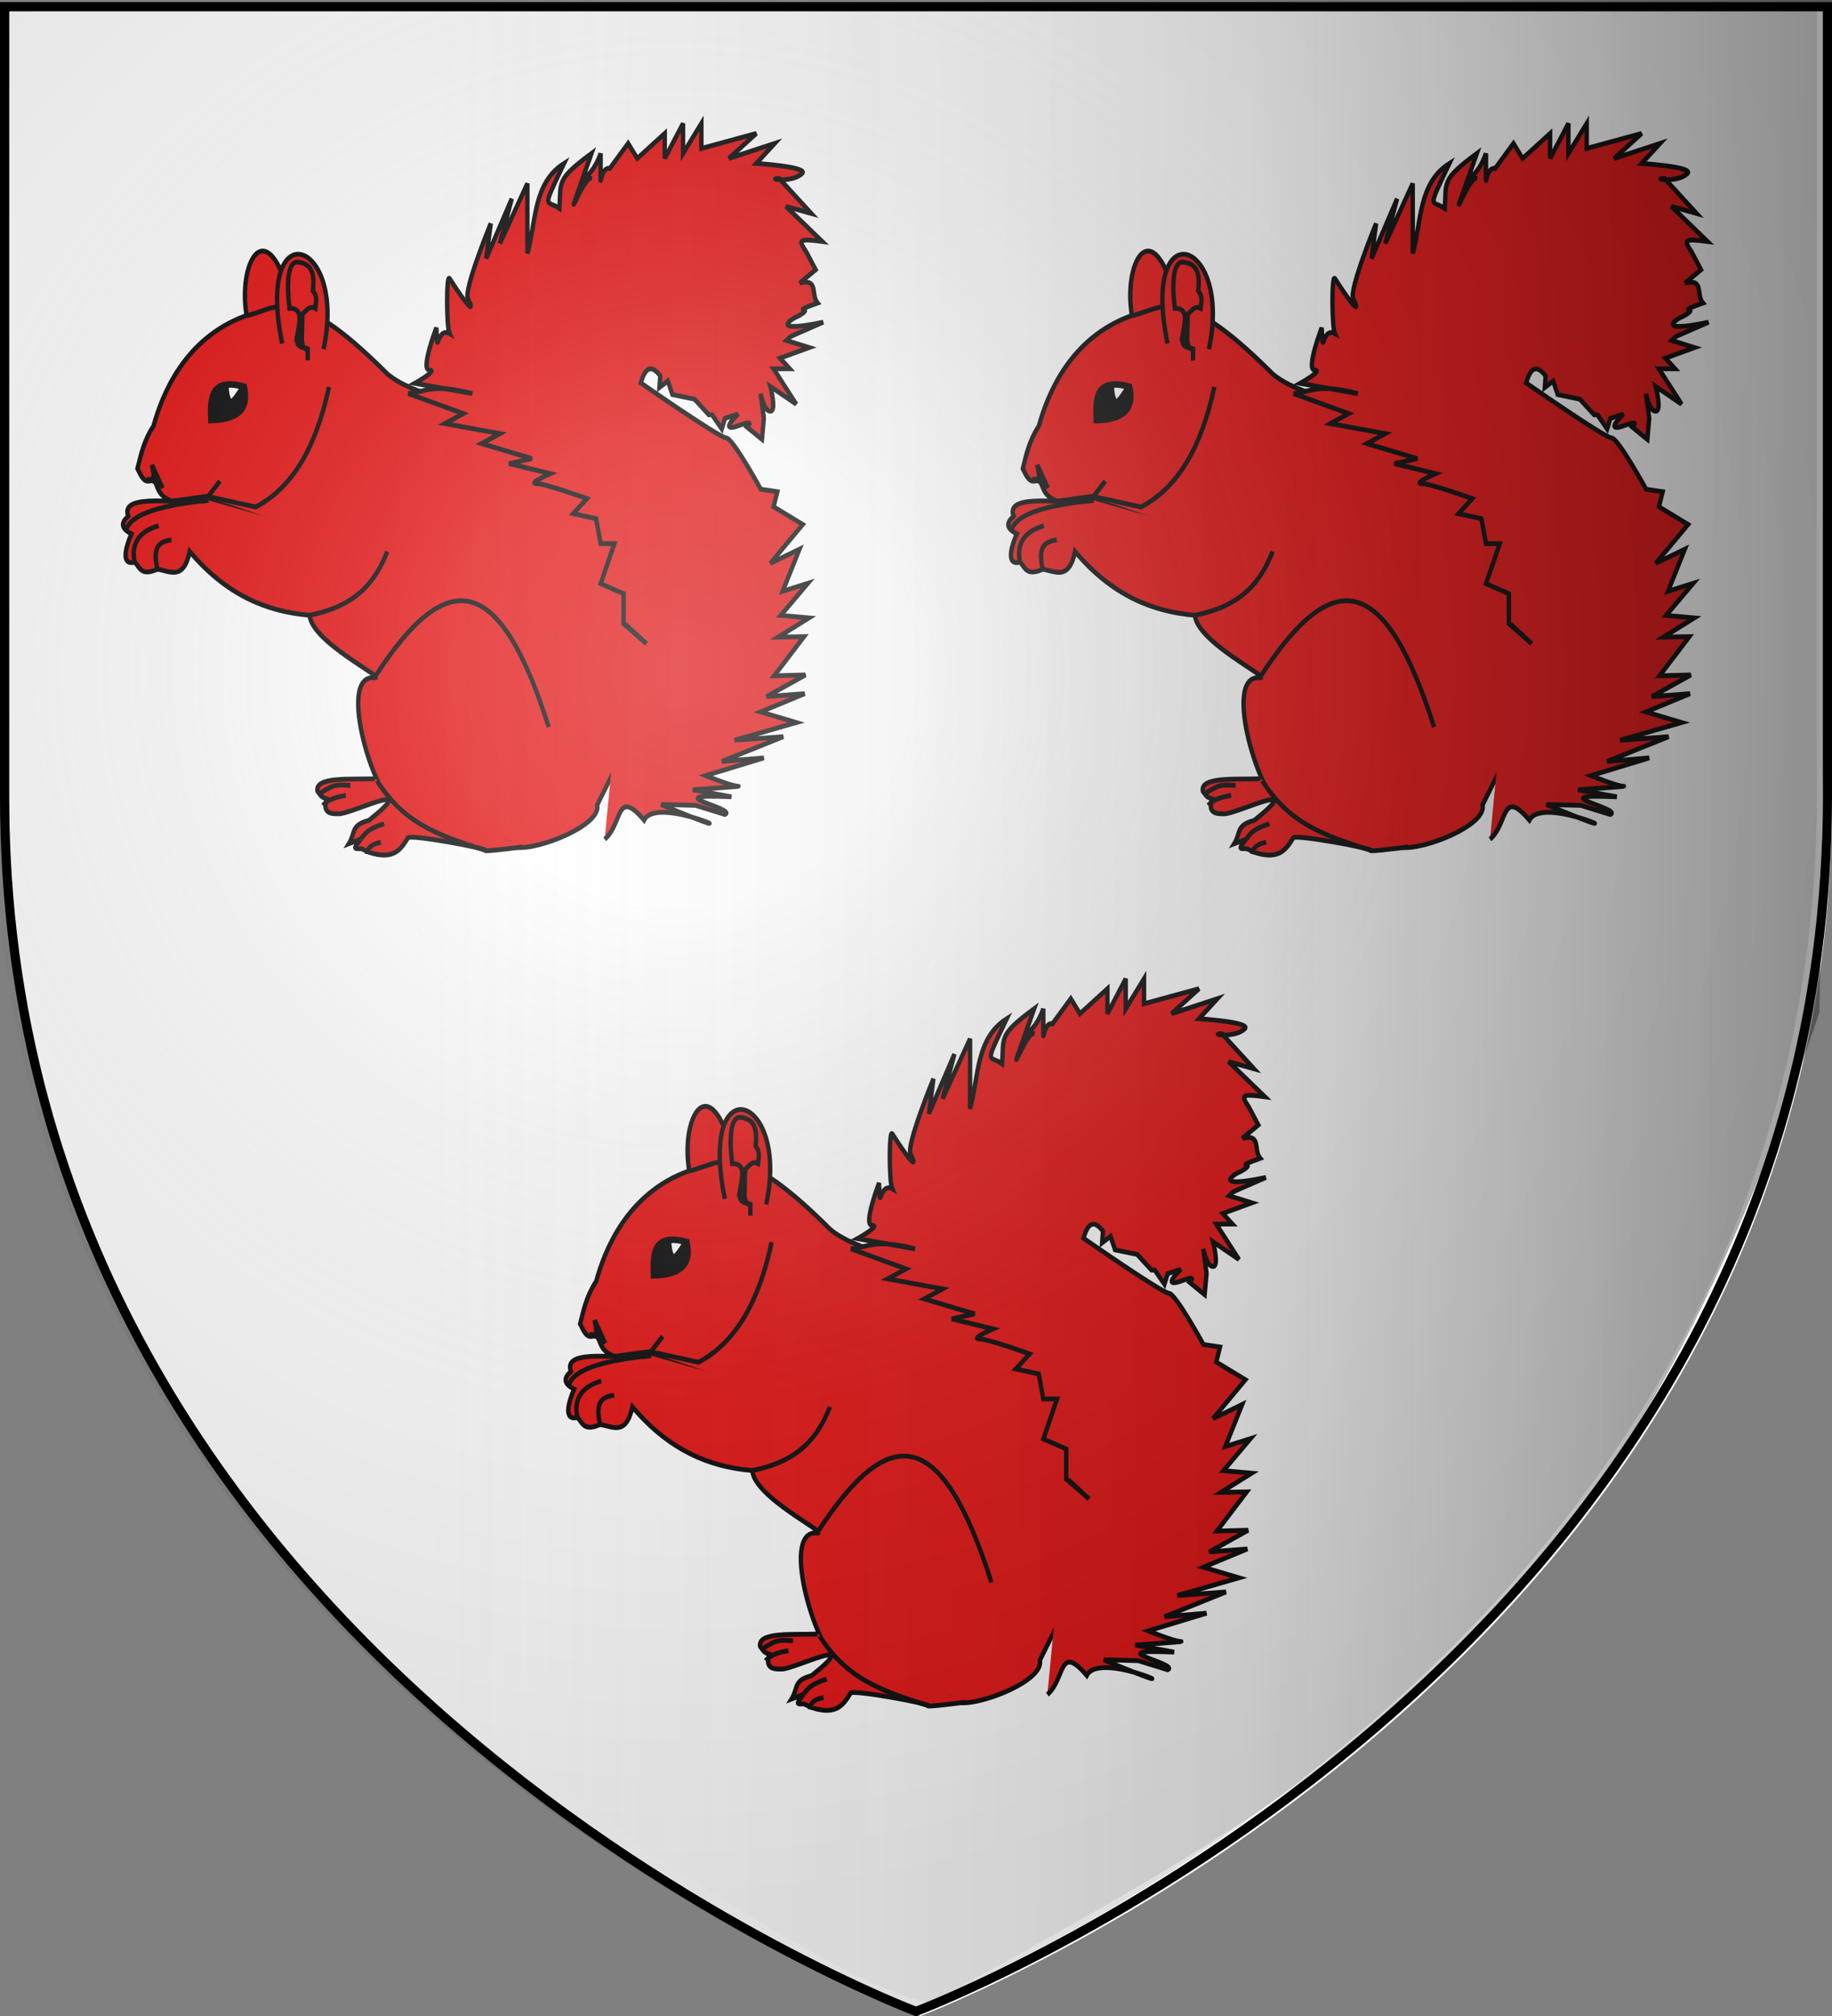 <svg xmlns="http://www.w3.org/2000/svg" xmlns:xlink="http://www.w3.org/1999/xlink" width="600" height="660" version="1.0"><rect width="100%" height="100%" fill="#808080" stroke="none"/><desc>Flag of Canton of Valais (Wallis)</desc><defs><linearGradient id="b"><stop offset="0" style="stop-color:white;stop-opacity:.314"/><stop offset=".19" style="stop-color:white;stop-opacity:.251"/><stop offset=".6" style="stop-color:#6b6b6b;stop-opacity:.125"/><stop offset="1" style="stop-color:black;stop-opacity:.125"/></linearGradient><linearGradient xlink:href="#c" id="e" x1="-439.918" x2="690.809" y1="424.224" y2="431.3" gradientTransform="matrix(1.035 0 -.035 .983 71.766 183.892)" gradientUnits="userSpaceOnUse"/><linearGradient id="c"><stop offset="0" style="stop-color:white;stop-opacity:0"/><stop offset=".5" style="stop-color:#fff;stop-opacity:0"/><stop offset=".75" style="stop-color:#3f3f3f;stop-opacity:.151"/><stop offset="1" style="stop-color:#000;stop-opacity:.539"/></linearGradient><radialGradient xlink:href="#b" id="d" cx="221.445" cy="226.331" r="300" fx="221.445" fy="226.331" gradientTransform="matrix(1.353 0 0 1.349 -77.63 -85.747)" gradientUnits="userSpaceOnUse"/></defs><g style="display:inline"><path d="M-391.1 753.526s298.5-112.32 298.5-397.772V97.203h-597v258.551c0 285.452 298.5 397.772 298.5 397.772" style="fill:#fff;fill-opacity:1;fill-rule:evenodd;stroke:none;stroke-width:1px;stroke-linecap:butt;stroke-linejoin:miter;stroke-opacity:1"/><path d="M301.5 660S600 547.68 600 262.228V3.676H3v258.552C3 547.68 301.5 660 301.5 660" style="opacity:1;fill:#fff;fill-opacity:1;fill-rule:evenodd;stroke:none;stroke-width:1px;stroke-linecap:butt;stroke-linejoin:miter;stroke-opacity:1;display:inline"/></g><g style="stroke:#000;stroke-width:1.5;stroke-miterlimit:4;stroke-dasharray:none;stroke-opacity:1"><g style="stroke:#000;stroke-width:4.136;stroke-miterlimit:4;stroke-dasharray:none;stroke-opacity:1"><g style="fill:#e20909;fill-opacity:1;stroke:#000;stroke-width:4.136;stroke-miterlimit:4;stroke-dasharray:none;stroke-opacity:1"><g style="fill:#e20909;fill-opacity:1;stroke:#000;stroke-width:4.136;stroke-miterlimit:4;stroke-dasharray:none;stroke-opacity:1"><path d="M379.457 1090.772c-24.978-102.568-62.588-28.544-36.669 27.502" style="fill:#e20909;fill-opacity:1;fill-rule:evenodd;stroke:#000;stroke-width:4.136;stroke-linecap:butt;stroke-linejoin:miter;stroke-miterlimit:4;stroke-dasharray:none;stroke-opacity:1" transform="matrix(.347 0 0 .379 -35.703 -311.812)"/><path d="M440.832 1293.163c-22.327 4.369-121.047-36.274-143.374-37.563l2.16-4.322 10.804-12.964-10.804 12.964-34.571 4.322c-18.799-6.337-10.312-19.71-21.607-17.286-5.448.767-8.178-6.289-10.804-10.803 3.343-12.244 6.209-24.488 15.125-36.732 8.197-27.252 29.115-75.597 86.429-95.072 29.778-5.073 44.177-32.515 133.963 49.697 11.915 9.753 34.501 17.215 45.375 19.446l2.161-.72" style="fill:#e20909;fill-opacity:1;fill-rule:evenodd;stroke:#000;stroke-width:4.136;stroke-linecap:butt;stroke-linejoin:miter;stroke-miterlimit:4;stroke-dasharray:none;stroke-opacity:1" transform="matrix(.347 0 0 .379 -35.703 -311.812)"/><path d="M395.047 1353.136c0 23.88 74.591 56.126 61.114 55.002-36.652-3.055 2.206 110.006 21.39 110.006 0 0 105.574 30.884 106.95 33.612 6.062 12.028 87.025-13.49 81.994-33.612l19.862-36.669c76.928-230.856-68.618-257.546-171.119-316.774" style="fill:#e20909;fill-opacity:1;fill-rule:evenodd;stroke:#000;stroke-width:4.136;stroke-linecap:butt;stroke-linejoin:miter;stroke-miterlimit:4;stroke-dasharray:none;stroke-opacity:1" transform="matrix(.347 0 0 .379 -35.703 -311.812)"/><path d="M468.384 1299.152c-10.797 25.158-28.275 46.976-73.337 55.002-40.236-3.037-78.571-17.486-113.061-55.002-6.052 25.76-19.068 16.701-30.557 15.278-15.606 6.439-16.525-1.81-21.39-6.111-13.37 3.226-8.474-13.27-3.056-24.446-10.977-5.093-9.271-10.186-3.055-15.278-8.424-21.399 50.387-9.18 75.69-13.715M596.214 1554.303s-37.856 4.456-35.14 3.056c3.055-1.577-73.337-14.653-73.337-10.695-6.571 9.726-13.219 19.375-36.669 12.223l-7.006-3.056c-4.763-.33-9.98 1.955-.524-8.272l-11.328 3.95c6.384-9.54 1.535-16.053 18.858-20.124 50.86-37.207-17.695-4.757-29.01-5.697-8.036.114-14.807-1.037-10.803-12.964-4.322-1.44-4.217-.825-8.643-6.482-2.812-12.662 29.317-10.126 54.018-10.804M408.224 1124.385c22.7-95.783-64.868-120.422-38.983-4.845M301.059 1251.999l43.214 8.642c35.137-17.002 57.041-52.145 69.143-103.714M620.844 1450.784c-46.096-132.524-95.072-141.167-164.214-43.214" style="fill:#e20909;fill-opacity:1;fill-rule:evenodd;stroke:#000;stroke-width:4.136;stroke-linecap:butt;stroke-linejoin:miter;stroke-miterlimit:4;stroke-dasharray:none;stroke-opacity:1" transform="matrix(.347 0 0 .379 -35.703 -311.812)"/><path d="M560.344 1557.03c-46.99-13.51-76.923-24.216-101.662-59.976M673.61 1547.682c17.025-13.252 10.577-45.007 37.193-16.544 13.556-24.084 121.301 27.272 16.02-13.488l32.564.74 27.809 7.902c11.936-5.25-67.793-18.381 6.111-15.278l-36.668-6.112s48.89-3.055 42.78-3.055c-6.112 0-30.558-9.167-30.558-9.167l55.003-15.279-39.724 3.056 58.058-21.39-45.835 3.055 58.058-15.278-33.613-9.167 41.578-15.766-35.99 2.532 36.731-18.705-29.508.741 28.09-33.83-24.293.371 28.984-16.544-26.606-2.16 25.558-27.72-23.768 6.854 15.893-36.335-27.502 12.222 30.557-33.612-27.5-15.279 3.553-12.99-15.65-2.161s-26.452-44.263-32.564-44.263-80.624-47.535-80.624-47.535c3.686-11.74 8.916-17.304 18.335-6.112l-.742 10.062 7.901-5.587 4.322 11.699 20.866 3.95 13.488 13.489h3.056l9.167 12.223 3.056-9.167 12.376-3.644s-20.55 17.51 2.378 9.384c14.018-4.968 5.894 1.79 5.894 1.79l14.23 10.65 1.79-18.18-3.056-21.39s3.056 15.278 9.167 15.278c6.112 0 0-21.39 0-21.39l24.446 15.279-21.39-30.557h15.279l-9.167-9.167 27.5-9.168-21.389-6.11c5.949-4.7-5.843.414 34.661-15.804-52.742 10.141-28.854-3.687-24.011-5.062 18.646-9.59-10.627-1.893 18.641-11.482-6.768-7.492 1.434-21.311-16.851-17.286l15.061-11.48-8.95-15.497c-7.373-10.185-7.675-11.728 15.062-8.95l-34.137-30.25 23.875 6.1-30.25-30.25c-13.184 0 11.853 4.322 21.607-4.321 6.469-5.732-43.214-8.643-43.214-8.643l17.285-17.285-43.214 12.964 25.929-21.607-51.857 12.964v-21.607l-17.286 25.928v-25.928l-17.286 30.25v-21.607l-25.928 21.607-8.643-12.964-17.286 21.607c-10.9-2.492-8.48 32.478-8.642-12.965-9.042 23.446-22.436 20.995-8.643 21.607-8.173-3.82-33.3 65.16 0-21.607-34.022 23.048-28.482 24.488-30.25 47.536-12.142-8.025-17.503 3.098 4.321-38.893-29.256 17.063-26.269 50.246-34.571 77.786v-60.5l-25.929 51.857 11.175-38.676-24.139 51.64 4.322-30.25s-25.663 57.19-21.608 64.822c6.662 12.536 1.531 9.622-17.285-17.286-3.083-4.408-3.065 41.406 0 47.535-12.645-6.4-11.106 23.96-12.44-5.062 0 0-15.279 36.578-6.636 36.578s-13.706 11.481-13.706 11.481l54.389 8.86c-37.865-8.849-43.611-1.639-60.5 0l51.857 17.286-17.286 8.643 51.857 8.643-17.285 8.642 47.535 12.965-21.607 4.321 38.893 8.643s-21.607 8.643-12.964 8.643 47.535 12.964 47.535 12.964l-12.964 12.964 21.607 4.322 4.322 21.607h12.964l-12.964 34.571 21.607 8.643v25.928l21.607 17.286-19.817-16.851" style="fill:#e20909;fill-opacity:1;fill-rule:evenodd;stroke:#000;stroke-width:4.136;stroke-linecap:butt;stroke-linejoin:miter;stroke-miterlimit:4;stroke-dasharray:none;stroke-opacity:1" transform="matrix(.347 0 0 .379 -35.703 -311.812)"/><g style="fill:#e20909;fill-opacity:1;stroke:#000;stroke-width:4.136;stroke-miterlimit:4;stroke-dasharray:none;stroke-opacity:1"><path d="M1293.58 381.963c-11.934 1.306-17.821 6.5-13.488 24.075M1281.358 369.74c-21.133 5.518-25.664 18.01-22.47 31.637" style="fill:#e20909;fill-opacity:1;fill-rule:evenodd;stroke:#000;stroke-width:4.136;stroke-linecap:butt;stroke-linejoin:miter;stroke-miterlimit:4;stroke-dasharray:none;stroke-opacity:1" transform="matrix(.347 0 0 .379 -392.709 32)"/></g><path d="M298.538 1254.88c-38.802 3.871-72.27 10.601-76.705 25.928M465.36 1534.331c-15.255 4.322-18.245 8.643-21.607 12.964M462.304 1550.351c-8.571 1.236-12.538 4.775-12.964 10.083M433.582 1501.2c-12.964-.769-15.125-1.138-28.09 6.482M429.26 1509.843c-8.858 1.225-16.793 3.373-21.606 8.643" style="fill:#e20909;fill-opacity:1;fill-rule:evenodd;stroke:#000;stroke-width:4.136;stroke-linecap:butt;stroke-linejoin:miter;stroke-miterlimit:4;stroke-dasharray:none;stroke-opacity:1" transform="matrix(.347 0 0 .379 -35.703 -311.812)"/></g></g><g style="stroke:#000;stroke-width:4.136;stroke-miterlimit:4;stroke-dasharray:none;stroke-opacity:1"><g style="stroke:#000;stroke-width:4.136;stroke-miterlimit:4;stroke-dasharray:none;stroke-opacity:1"><g style="stroke:#000;stroke-width:4.136;stroke-miterlimit:4;stroke-dasharray:none;stroke-opacity:1"><path d="M299.618 1187.177c30.055-.457 36.828-12.556 32.41-30.25-32.877-8.312-33.42 10.323-32.41 30.25z" style="fill:#000;fill-opacity:1;fill-rule:evenodd;stroke:#000;stroke-width:4.136;stroke-linecap:butt;stroke-linejoin:miter;stroke-miterlimit:4;stroke-dasharray:none;stroke-opacity:1" transform="matrix(.347 0 0 .379 -35.078 -312.121)"/><path d="M314.743 1156.928c2.468-.927 6.923-.86 15.125 1.08-3.601 5.342-7.202 10.454-10.803 12.964-3.573-3.63-3.63-7.534-4.322-14.044z" style="fill:#fff;fill-opacity:1;fill-rule:evenodd;stroke:#000;stroke-width:4.136;stroke-linecap:butt;stroke-linejoin:miter;stroke-miterlimit:4;stroke-dasharray:none;stroke-opacity:1" transform="matrix(.347 0 0 .379 -35.078 -312.121)"/></g><path d="m386.786 1116.88.54-23.38c3.131-2.07 6.472-8.043 12.16-5 .508-5 2.467-10-2.16-15 1.118-12.412.875-23.917-15-25-8.345-.024-10.272 17.111-7.16 40 14.7-.356 8.353 14.76 7.16 25 1.273 3.562-3.16 7.758 10 10v10" style="fill:none;fill-rule:evenodd;stroke:#000;stroke-width:4.136;stroke-linecap:butt;stroke-linejoin:miter;stroke-miterlimit:4;stroke-dasharray:none;stroke-opacity:1" transform="matrix(.347 0 0 .379 -35.366 -311.591)"/><path d="m390 1123-8.241-7.16 4.321-18.92c1.244 9.179-1.031 25.396 3.92 26.08z" style="fill:#000;fill-opacity:1;fill-rule:evenodd;stroke:#000;stroke-width:4.136;stroke-linecap:butt;stroke-linejoin:miter;stroke-miterlimit:4;stroke-dasharray:none;stroke-opacity:1" transform="matrix(.347 0 0 .379 -35.366 -311.591)"/></g><path d="m254.5 1883.5-10-20c.994 6.13 4.779 14.353-5.138 12.3 4.822.999 8.997-2.53 15.138 7.7z" style="fill:#000;fill-opacity:1;fill-rule:evenodd;stroke:#000;stroke-width:4.136;stroke-linecap:butt;stroke-linejoin:miter;stroke-miterlimit:4;stroke-dasharray:none;stroke-opacity:1" transform="matrix(.347 0 0 .379 -35.077 -554.06)"/></g></g><g style="stroke:#000;stroke-width:4.136;stroke-miterlimit:4;stroke-dasharray:none;stroke-opacity:1"><g style="fill:#e20909;fill-opacity:1;stroke:#000;stroke-width:4.136;stroke-miterlimit:4;stroke-dasharray:none;stroke-opacity:1"><g style="fill:#e20909;fill-opacity:1;stroke:#000;stroke-width:4.136;stroke-miterlimit:4;stroke-dasharray:none;stroke-opacity:1"><path d="M379.457 1090.772c-24.978-102.568-62.588-28.544-36.669 27.502" style="fill:#e20909;fill-opacity:1;fill-rule:evenodd;stroke:#000;stroke-width:4.136;stroke-linecap:butt;stroke-linejoin:miter;stroke-miterlimit:4;stroke-dasharray:none;stroke-opacity:1" transform="matrix(.347 0 0 .379 254.255 -311.806)"/><path d="M440.832 1293.163c-22.327 4.369-121.047-36.274-143.374-37.563l2.16-4.322 10.804-12.964-10.804 12.964-34.571 4.322c-18.799-6.337-10.312-19.71-21.607-17.286-5.448.767-8.178-6.289-10.804-10.803 3.343-12.244 6.209-24.488 15.125-36.732 8.197-27.252 29.115-75.597 86.429-95.072 29.778-5.073 44.177-32.515 133.963 49.697 11.915 9.753 34.501 17.215 45.375 19.446l2.161-.72" style="fill:#e20909;fill-opacity:1;fill-rule:evenodd;stroke:#000;stroke-width:4.136;stroke-linecap:butt;stroke-linejoin:miter;stroke-miterlimit:4;stroke-dasharray:none;stroke-opacity:1" transform="matrix(.347 0 0 .379 254.255 -311.806)"/><path d="M395.047 1353.136c0 23.88 74.591 56.126 61.114 55.002-36.652-3.055 2.206 110.006 21.39 110.006 0 0 105.574 30.884 106.95 33.612 6.062 12.028 87.025-13.49 81.994-33.612l19.862-36.669c76.928-230.856-68.618-257.546-171.119-316.774" style="fill:#e20909;fill-opacity:1;fill-rule:evenodd;stroke:#000;stroke-width:4.136;stroke-linecap:butt;stroke-linejoin:miter;stroke-miterlimit:4;stroke-dasharray:none;stroke-opacity:1" transform="matrix(.347 0 0 .379 254.255 -311.806)"/><path d="M468.384 1299.152c-10.797 25.158-28.275 46.976-73.337 55.002-40.236-3.037-78.571-17.486-113.061-55.002-6.052 25.76-19.068 16.701-30.557 15.278-15.606 6.439-16.525-1.81-21.39-6.111-13.37 3.226-8.474-13.27-3.056-24.446-10.977-5.093-9.271-10.186-3.055-15.278-8.424-21.399 50.387-9.18 75.69-13.715M596.214 1554.303s-37.856 4.456-35.14 3.056c3.055-1.577-73.337-14.653-73.337-10.695-6.571 9.726-13.219 19.375-36.669 12.223l-7.006-3.056c-4.763-.33-9.98 1.955-.524-8.272l-11.328 3.95c6.384-9.54 1.535-16.053 18.858-20.124 50.86-37.207-17.695-4.757-29.01-5.697-8.036.114-14.807-1.037-10.803-12.964-4.322-1.44-4.217-.825-8.643-6.482-2.812-12.662 29.317-10.126 54.018-10.804M408.224 1124.385c22.7-95.783-64.868-120.422-38.983-4.845M301.059 1251.999l43.214 8.642c35.137-17.002 57.041-52.145 69.143-103.714M620.844 1450.784c-46.096-132.524-95.072-141.167-164.214-43.214" style="fill:#e20909;fill-opacity:1;fill-rule:evenodd;stroke:#000;stroke-width:4.136;stroke-linecap:butt;stroke-linejoin:miter;stroke-miterlimit:4;stroke-dasharray:none;stroke-opacity:1" transform="matrix(.347 0 0 .379 254.255 -311.806)"/><path d="M560.344 1557.03c-46.99-13.51-76.923-24.216-101.662-59.976M673.61 1547.682c17.025-13.252 10.577-45.007 37.193-16.544 13.556-24.084 121.301 27.272 16.02-13.488l32.564.74 27.809 7.902c11.936-5.25-67.793-18.381 6.111-15.278l-36.668-6.112s48.89-3.055 42.78-3.055c-6.112 0-30.558-9.167-30.558-9.167l55.003-15.279-39.724 3.056 58.058-21.39-45.835 3.055 58.058-15.278-33.613-9.167 41.578-15.766-35.99 2.532 36.731-18.705-29.508.741 28.09-33.83-24.293.371 28.984-16.544-26.606-2.16 25.558-27.72-23.768 6.854 15.893-36.335-27.502 12.222 30.557-33.612-27.5-15.279 3.553-12.99-15.65-2.161s-26.452-44.263-32.564-44.263-80.624-47.535-80.624-47.535c3.686-11.74 8.916-17.304 18.335-6.112l-.742 10.062 7.901-5.587 4.322 11.699 20.866 3.95 13.488 13.489h3.056l9.167 12.223 3.056-9.167 12.376-3.644s-20.55 17.51 2.378 9.384c14.018-4.968 5.894 1.79 5.894 1.79l14.23 10.65 1.79-18.18-3.056-21.39s3.056 15.278 9.167 15.278c6.112 0 0-21.39 0-21.39l24.446 15.279-21.39-30.557h15.279l-9.167-9.167 27.5-9.168-21.389-6.11c5.949-4.7-5.843.414 34.661-15.804-52.742 10.141-28.854-3.687-24.011-5.062 18.646-9.59-10.627-1.893 18.641-11.482-6.768-7.492 1.434-21.311-16.851-17.286l15.061-11.48-8.95-15.497c-7.373-10.185-7.675-11.728 15.062-8.95l-34.137-30.25 23.875 6.1-30.25-30.25c-13.184 0 11.853 4.322 21.607-4.321 6.469-5.732-43.214-8.643-43.214-8.643l17.285-17.285-43.214 12.964 25.929-21.607-51.857 12.964v-21.607l-17.286 25.928v-25.928l-17.286 30.25v-21.607l-25.928 21.607-8.643-12.964-17.286 21.607c-10.9-2.492-8.48 32.478-8.642-12.965-9.042 23.446-22.436 20.995-8.643 21.607-8.173-3.82-33.3 65.16 0-21.607-34.022 23.048-28.482 24.488-30.25 47.536-12.142-8.025-17.503 3.098 4.321-38.893-29.256 17.063-26.269 50.246-34.571 77.786v-60.5l-25.929 51.857 11.175-38.676-24.139 51.64 4.322-30.25s-25.663 57.19-21.608 64.822c6.662 12.536 1.531 9.622-17.285-17.286-3.083-4.408-3.065 41.406 0 47.535-12.645-6.4-11.106 23.96-12.44-5.062 0 0-15.279 36.578-6.636 36.578s-13.706 11.481-13.706 11.481l54.389 8.86c-37.865-8.849-43.611-1.639-60.5 0l51.857 17.286-17.286 8.643 51.857 8.643-17.285 8.642 47.535 12.965-21.607 4.321 38.893 8.643s-21.607 8.643-12.964 8.643 47.535 12.964 47.535 12.964l-12.964 12.964 21.607 4.322 4.322 21.607h12.964l-12.964 34.571 21.607 8.643v25.928l21.607 17.286-19.817-16.851" style="fill:#e20909;fill-opacity:1;fill-rule:evenodd;stroke:#000;stroke-width:4.136;stroke-linecap:butt;stroke-linejoin:miter;stroke-miterlimit:4;stroke-dasharray:none;stroke-opacity:1" transform="matrix(.347 0 0 .379 254.255 -311.806)"/><g style="fill:#e20909;fill-opacity:1;stroke:#000;stroke-width:4.136;stroke-miterlimit:4;stroke-dasharray:none;stroke-opacity:1"><path d="M1293.58 381.963c-11.934 1.306-17.821 6.5-13.488 24.075M1281.358 369.74c-21.133 5.518-25.664 18.01-22.47 31.637" style="fill:#e20909;fill-opacity:1;fill-rule:evenodd;stroke:#000;stroke-width:4.136;stroke-linecap:butt;stroke-linejoin:miter;stroke-miterlimit:4;stroke-dasharray:none;stroke-opacity:1" transform="matrix(.347 0 0 .379 -102.751 32.006)"/></g><path d="M298.538 1254.88c-38.802 3.871-72.27 10.601-76.705 25.928M465.36 1534.331c-15.255 4.322-18.245 8.643-21.607 12.964M462.304 1550.351c-8.571 1.236-12.538 4.775-12.964 10.083M433.582 1501.2c-12.964-.769-15.125-1.138-28.09 6.482M429.26 1509.843c-8.858 1.225-16.793 3.373-21.606 8.643" style="fill:#e20909;fill-opacity:1;fill-rule:evenodd;stroke:#000;stroke-width:4.136;stroke-linecap:butt;stroke-linejoin:miter;stroke-miterlimit:4;stroke-dasharray:none;stroke-opacity:1" transform="matrix(.347 0 0 .379 254.255 -311.806)"/></g></g><g style="stroke:#000;stroke-width:4.136;stroke-miterlimit:4;stroke-dasharray:none;stroke-opacity:1"><g style="stroke:#000;stroke-width:4.136;stroke-miterlimit:4;stroke-dasharray:none;stroke-opacity:1"><g style="stroke:#000;stroke-width:4.136;stroke-miterlimit:4;stroke-dasharray:none;stroke-opacity:1"><path d="M299.618 1187.177c30.055-.457 36.828-12.556 32.41-30.25-32.877-8.312-33.42 10.323-32.41 30.25z" style="fill:#000;fill-opacity:1;fill-rule:evenodd;stroke:#000;stroke-width:4.136;stroke-linecap:butt;stroke-linejoin:miter;stroke-miterlimit:4;stroke-dasharray:none;stroke-opacity:1" transform="matrix(.347 0 0 .379 254.88 -312.115)"/><path d="M314.743 1156.928c2.468-.927 6.923-.86 15.125 1.08-3.601 5.342-7.202 10.454-10.803 12.964-3.573-3.63-3.63-7.534-4.322-14.044z" style="fill:#fff;fill-opacity:1;fill-rule:evenodd;stroke:#000;stroke-width:4.136;stroke-linecap:butt;stroke-linejoin:miter;stroke-miterlimit:4;stroke-dasharray:none;stroke-opacity:1" transform="matrix(.347 0 0 .379 254.88 -312.115)"/></g><path d="m386.786 1116.88.54-23.38c3.131-2.07 6.472-8.043 12.16-5 .508-5 2.467-10-2.16-15 1.118-12.412.875-23.917-15-25-8.345-.024-10.272 17.111-7.16 40 14.7-.356 8.353 14.76 7.16 25 1.273 3.562-3.16 7.758 10 10v10" style="fill:none;fill-rule:evenodd;stroke:#000;stroke-width:4.136;stroke-linecap:butt;stroke-linejoin:miter;stroke-miterlimit:4;stroke-dasharray:none;stroke-opacity:1" transform="matrix(.347 0 0 .379 254.592 -311.585)"/><path d="m390 1123-8.241-7.16 4.321-18.92c1.244 9.179-1.031 25.396 3.92 26.08z" style="fill:#000;fill-opacity:1;fill-rule:evenodd;stroke:#000;stroke-width:4.136;stroke-linecap:butt;stroke-linejoin:miter;stroke-miterlimit:4;stroke-dasharray:none;stroke-opacity:1" transform="matrix(.347 0 0 .379 254.592 -311.585)"/></g><path d="m254.5 1883.5-10-20c.994 6.13 4.779 14.353-5.138 12.3 4.822.999 8.997-2.53 15.138 7.7z" style="fill:#000;fill-opacity:1;fill-rule:evenodd;stroke:#000;stroke-width:4.136;stroke-linecap:butt;stroke-linejoin:miter;stroke-miterlimit:4;stroke-dasharray:none;stroke-opacity:1" transform="matrix(.347 0 0 .379 254.88 -554.053)"/></g></g><g style="stroke:#000;stroke-width:4.136;stroke-miterlimit:4;stroke-dasharray:none;stroke-opacity:1"><g style="fill:#e20909;fill-opacity:1;stroke:#000;stroke-width:4.136;stroke-miterlimit:4;stroke-dasharray:none;stroke-opacity:1"><g style="fill:#e20909;fill-opacity:1;stroke:#000;stroke-width:4.136;stroke-miterlimit:4;stroke-dasharray:none;stroke-opacity:1"><path d="M379.457 1090.772c-24.978-102.568-62.588-28.544-36.669 27.502" style="fill:#e20909;fill-opacity:1;fill-rule:evenodd;stroke:#000;stroke-width:4.136;stroke-linecap:butt;stroke-linejoin:miter;stroke-miterlimit:4;stroke-dasharray:none;stroke-opacity:1" transform="matrix(.347 0 0 .379 109.276 -31.806)"/><path d="M440.832 1293.163c-22.327 4.369-121.047-36.274-143.374-37.563l2.16-4.322 10.804-12.964-10.804 12.964-34.571 4.322c-18.799-6.337-10.312-19.71-21.607-17.286-5.448.767-8.178-6.289-10.804-10.803 3.343-12.244 6.209-24.488 15.125-36.732 8.197-27.252 29.115-75.597 86.429-95.072 29.778-5.073 44.177-32.515 133.963 49.697 11.915 9.753 34.501 17.215 45.375 19.446l2.161-.72" style="fill:#e20909;fill-opacity:1;fill-rule:evenodd;stroke:#000;stroke-width:4.136;stroke-linecap:butt;stroke-linejoin:miter;stroke-miterlimit:4;stroke-dasharray:none;stroke-opacity:1" transform="matrix(.347 0 0 .379 109.276 -31.806)"/><path d="M395.047 1353.136c0 23.88 74.591 56.126 61.114 55.002-36.652-3.055 2.206 110.006 21.39 110.006 0 0 105.574 30.884 106.95 33.612 6.062 12.028 87.025-13.49 81.994-33.612l19.862-36.669c76.928-230.856-68.618-257.546-171.119-316.774" style="fill:#e20909;fill-opacity:1;fill-rule:evenodd;stroke:#000;stroke-width:4.136;stroke-linecap:butt;stroke-linejoin:miter;stroke-miterlimit:4;stroke-dasharray:none;stroke-opacity:1" transform="matrix(.347 0 0 .379 109.276 -31.806)"/><path d="M468.384 1299.152c-10.797 25.158-28.275 46.976-73.337 55.002-40.236-3.037-78.571-17.486-113.061-55.002-6.052 25.76-19.068 16.701-30.557 15.278-15.606 6.439-16.525-1.81-21.39-6.111-13.37 3.226-8.474-13.27-3.056-24.446-10.977-5.093-9.271-10.186-3.055-15.278-8.424-21.399 50.387-9.18 75.69-13.715M596.214 1554.303s-37.856 4.456-35.14 3.056c3.055-1.577-73.337-14.653-73.337-10.695-6.571 9.726-13.219 19.375-36.669 12.223l-7.006-3.056c-4.763-.33-9.98 1.955-.524-8.272l-11.328 3.95c6.384-9.54 1.535-16.053 18.858-20.124 50.86-37.207-17.695-4.757-29.01-5.697-8.036.114-14.807-1.037-10.803-12.964-4.322-1.44-4.217-.825-8.643-6.482-2.812-12.662 29.317-10.126 54.018-10.804M408.224 1124.385c22.7-95.783-64.868-120.422-38.983-4.845M301.059 1251.999l43.214 8.642c35.137-17.002 57.041-52.145 69.143-103.714M620.844 1450.784c-46.096-132.524-95.072-141.167-164.214-43.214" style="fill:#e20909;fill-opacity:1;fill-rule:evenodd;stroke:#000;stroke-width:4.136;stroke-linecap:butt;stroke-linejoin:miter;stroke-miterlimit:4;stroke-dasharray:none;stroke-opacity:1" transform="matrix(.347 0 0 .379 109.276 -31.806)"/><path d="M560.344 1557.03c-46.99-13.51-76.923-24.216-101.662-59.976M673.61 1547.682c17.025-13.252 10.577-45.007 37.193-16.544 13.556-24.084 121.301 27.272 16.02-13.488l32.564.74 27.809 7.902c11.936-5.25-67.793-18.381 6.111-15.278l-36.668-6.112s48.89-3.055 42.78-3.055c-6.112 0-30.558-9.167-30.558-9.167l55.003-15.279-39.724 3.056 58.058-21.39-45.835 3.055 58.058-15.278-33.613-9.167 41.578-15.766-35.99 2.532 36.731-18.705-29.508.741 28.09-33.83-24.293.371 28.984-16.544-26.606-2.16 25.558-27.72-23.768 6.854 15.893-36.335-27.502 12.222 30.557-33.612-27.5-15.279 3.553-12.99-15.65-2.161s-26.452-44.263-32.564-44.263-80.624-47.535-80.624-47.535c3.686-11.74 8.916-17.304 18.335-6.112l-.742 10.062 7.901-5.587 4.322 11.699 20.866 3.95 13.488 13.489h3.056l9.167 12.223 3.056-9.167 12.376-3.644s-20.55 17.51 2.378 9.384c14.018-4.968 5.894 1.79 5.894 1.79l14.23 10.65 1.79-18.18-3.056-21.39s3.056 15.278 9.167 15.278c6.112 0 0-21.39 0-21.39l24.446 15.279-21.39-30.557h15.279l-9.167-9.167 27.5-9.168-21.389-6.11c5.949-4.7-5.843.414 34.661-15.804-52.742 10.141-28.854-3.687-24.011-5.062 18.646-9.59-10.627-1.893 18.641-11.482-6.768-7.492 1.434-21.311-16.851-17.286l15.061-11.48-8.95-15.497c-7.373-10.185-7.675-11.728 15.062-8.95l-34.137-30.25 23.875 6.1-30.25-30.25c-13.184 0 11.853 4.322 21.607-4.321 6.469-5.732-43.214-8.643-43.214-8.643l17.285-17.285-43.214 12.964 25.929-21.607-51.857 12.964v-21.607l-17.286 25.928v-25.928l-17.286 30.25v-21.607l-25.928 21.607-8.643-12.964-17.286 21.607c-10.9-2.492-8.48 32.478-8.642-12.965-9.042 23.446-22.436 20.995-8.643 21.607-8.173-3.82-33.3 65.16 0-21.607-34.022 23.048-28.482 24.488-30.25 47.536-12.142-8.025-17.503 3.098 4.321-38.893-29.256 17.063-26.269 50.246-34.571 77.786v-60.5l-25.929 51.857 11.175-38.676-24.139 51.64 4.322-30.25s-25.663 57.19-21.608 64.822c6.662 12.536 1.531 9.622-17.285-17.286-3.083-4.408-3.065 41.406 0 47.535-12.645-6.4-11.106 23.96-12.44-5.062 0 0-15.279 36.578-6.636 36.578s-13.706 11.481-13.706 11.481l54.389 8.86c-37.865-8.849-43.611-1.639-60.5 0l51.857 17.286-17.286 8.643 51.857 8.643-17.285 8.642 47.535 12.965-21.607 4.321 38.893 8.643s-21.607 8.643-12.964 8.643 47.535 12.964 47.535 12.964l-12.964 12.964 21.607 4.322 4.322 21.607h12.964l-12.964 34.571 21.607 8.643v25.928l21.607 17.286-19.817-16.851" style="fill:#e20909;fill-opacity:1;fill-rule:evenodd;stroke:#000;stroke-width:4.136;stroke-linecap:butt;stroke-linejoin:miter;stroke-miterlimit:4;stroke-dasharray:none;stroke-opacity:1" transform="matrix(.347 0 0 .379 109.276 -31.806)"/><g style="fill:#e20909;fill-opacity:1;stroke:#000;stroke-width:4.136;stroke-miterlimit:4;stroke-dasharray:none;stroke-opacity:1"><path d="M1293.58 381.963c-11.934 1.306-17.821 6.5-13.488 24.075M1281.358 369.74c-21.133 5.518-25.664 18.01-22.47 31.637" style="fill:#e20909;fill-opacity:1;fill-rule:evenodd;stroke:#000;stroke-width:4.136;stroke-linecap:butt;stroke-linejoin:miter;stroke-miterlimit:4;stroke-dasharray:none;stroke-opacity:1" transform="matrix(.347 0 0 .379 -247.73 312.006)"/></g><path d="M298.538 1254.88c-38.802 3.871-72.27 10.601-76.705 25.928M465.36 1534.331c-15.255 4.322-18.245 8.643-21.607 12.964M462.304 1550.351c-8.571 1.236-12.538 4.775-12.964 10.083M433.582 1501.2c-12.964-.769-15.125-1.138-28.09 6.482M429.26 1509.843c-8.858 1.225-16.793 3.373-21.606 8.643" style="fill:#e20909;fill-opacity:1;fill-rule:evenodd;stroke:#000;stroke-width:4.136;stroke-linecap:butt;stroke-linejoin:miter;stroke-miterlimit:4;stroke-dasharray:none;stroke-opacity:1" transform="matrix(.347 0 0 .379 109.276 -31.806)"/></g></g><g style="stroke:#000;stroke-width:4.136;stroke-miterlimit:4;stroke-dasharray:none;stroke-opacity:1"><g style="stroke:#000;stroke-width:4.136;stroke-miterlimit:4;stroke-dasharray:none;stroke-opacity:1"><g style="stroke:#000;stroke-width:4.136;stroke-miterlimit:4;stroke-dasharray:none;stroke-opacity:1"><path d="M299.618 1187.177c30.055-.457 36.828-12.556 32.41-30.25-32.877-8.312-33.42 10.323-32.41 30.25z" style="fill:#000;fill-opacity:1;fill-rule:evenodd;stroke:#000;stroke-width:4.136;stroke-linecap:butt;stroke-linejoin:miter;stroke-miterlimit:4;stroke-dasharray:none;stroke-opacity:1" transform="matrix(.347 0 0 .379 109.9 -32.115)"/><path d="M314.743 1156.928c2.468-.927 6.923-.86 15.125 1.08-3.601 5.342-7.202 10.454-10.803 12.964-3.573-3.63-3.63-7.534-4.322-14.044z" style="fill:#fff;fill-opacity:1;fill-rule:evenodd;stroke:#000;stroke-width:4.136;stroke-linecap:butt;stroke-linejoin:miter;stroke-miterlimit:4;stroke-dasharray:none;stroke-opacity:1" transform="matrix(.347 0 0 .379 109.9 -32.115)"/></g><path d="m386.786 1116.88.54-23.38c3.131-2.07 6.472-8.043 12.16-5 .508-5 2.467-10-2.16-15 1.118-12.412.875-23.917-15-25-8.345-.024-10.272 17.111-7.16 40 14.7-.356 8.353 14.76 7.16 25 1.273 3.562-3.16 7.758 10 10v10" style="fill:none;fill-rule:evenodd;stroke:#000;stroke-width:4.136;stroke-linecap:butt;stroke-linejoin:miter;stroke-miterlimit:4;stroke-dasharray:none;stroke-opacity:1" transform="matrix(.347 0 0 .379 109.613 -31.585)"/><path d="m390 1123-8.241-7.16 4.321-18.92c1.244 9.179-1.031 25.396 3.92 26.08z" style="fill:#000;fill-opacity:1;fill-rule:evenodd;stroke:#000;stroke-width:4.136;stroke-linecap:butt;stroke-linejoin:miter;stroke-miterlimit:4;stroke-dasharray:none;stroke-opacity:1" transform="matrix(.347 0 0 .379 109.613 -31.585)"/></g><path d="m254.5 1883.5-10-20c.994 6.13 4.779 14.353-5.138 12.3 4.822.999 8.997-2.53 15.138 7.7z" style="fill:#000;fill-opacity:1;fill-rule:evenodd;stroke:#000;stroke-width:4.136;stroke-linecap:butt;stroke-linejoin:miter;stroke-miterlimit:4;stroke-dasharray:none;stroke-opacity:1" transform="matrix(.347 0 0 .379 109.902 -274.053)"/></g></g></g><path d="M296.545 658.5s298.5-112.32 298.5-397.772V2.176h-597v258.552c0 285.452 298.5 397.772 298.5 397.772" style="opacity:1;fill:url(#d);fill-opacity:1;fill-rule:evenodd;stroke:none;stroke-width:1px;stroke-linecap:butt;stroke-linejoin:miter;stroke-opacity:1"/><path d="m71.822 182.297 5.32 337.505c0 166.31 273.646 315.81 288.362 308.337 158.11-80.3 237.649-126.096 311.639-318.451l16.706-327.391z" style="opacity:1;fill:url(#e);fill-opacity:1;stroke:none" transform="matrix(.966 0 .034 1.017 -75.544 -187.09)"/><path d="M300 658.5S1.5 546.18 1.5 260.728V2.176h597v258.552C598.5 546.18 300 658.5 300 658.5z" style="opacity:1;fill:none;fill-opacity:1;fill-rule:evenodd;stroke:#000;stroke-width:3;stroke-linecap:butt;stroke-linejoin:miter;stroke-miterlimit:4;stroke-dasharray:none;stroke-opacity:1"/></svg>